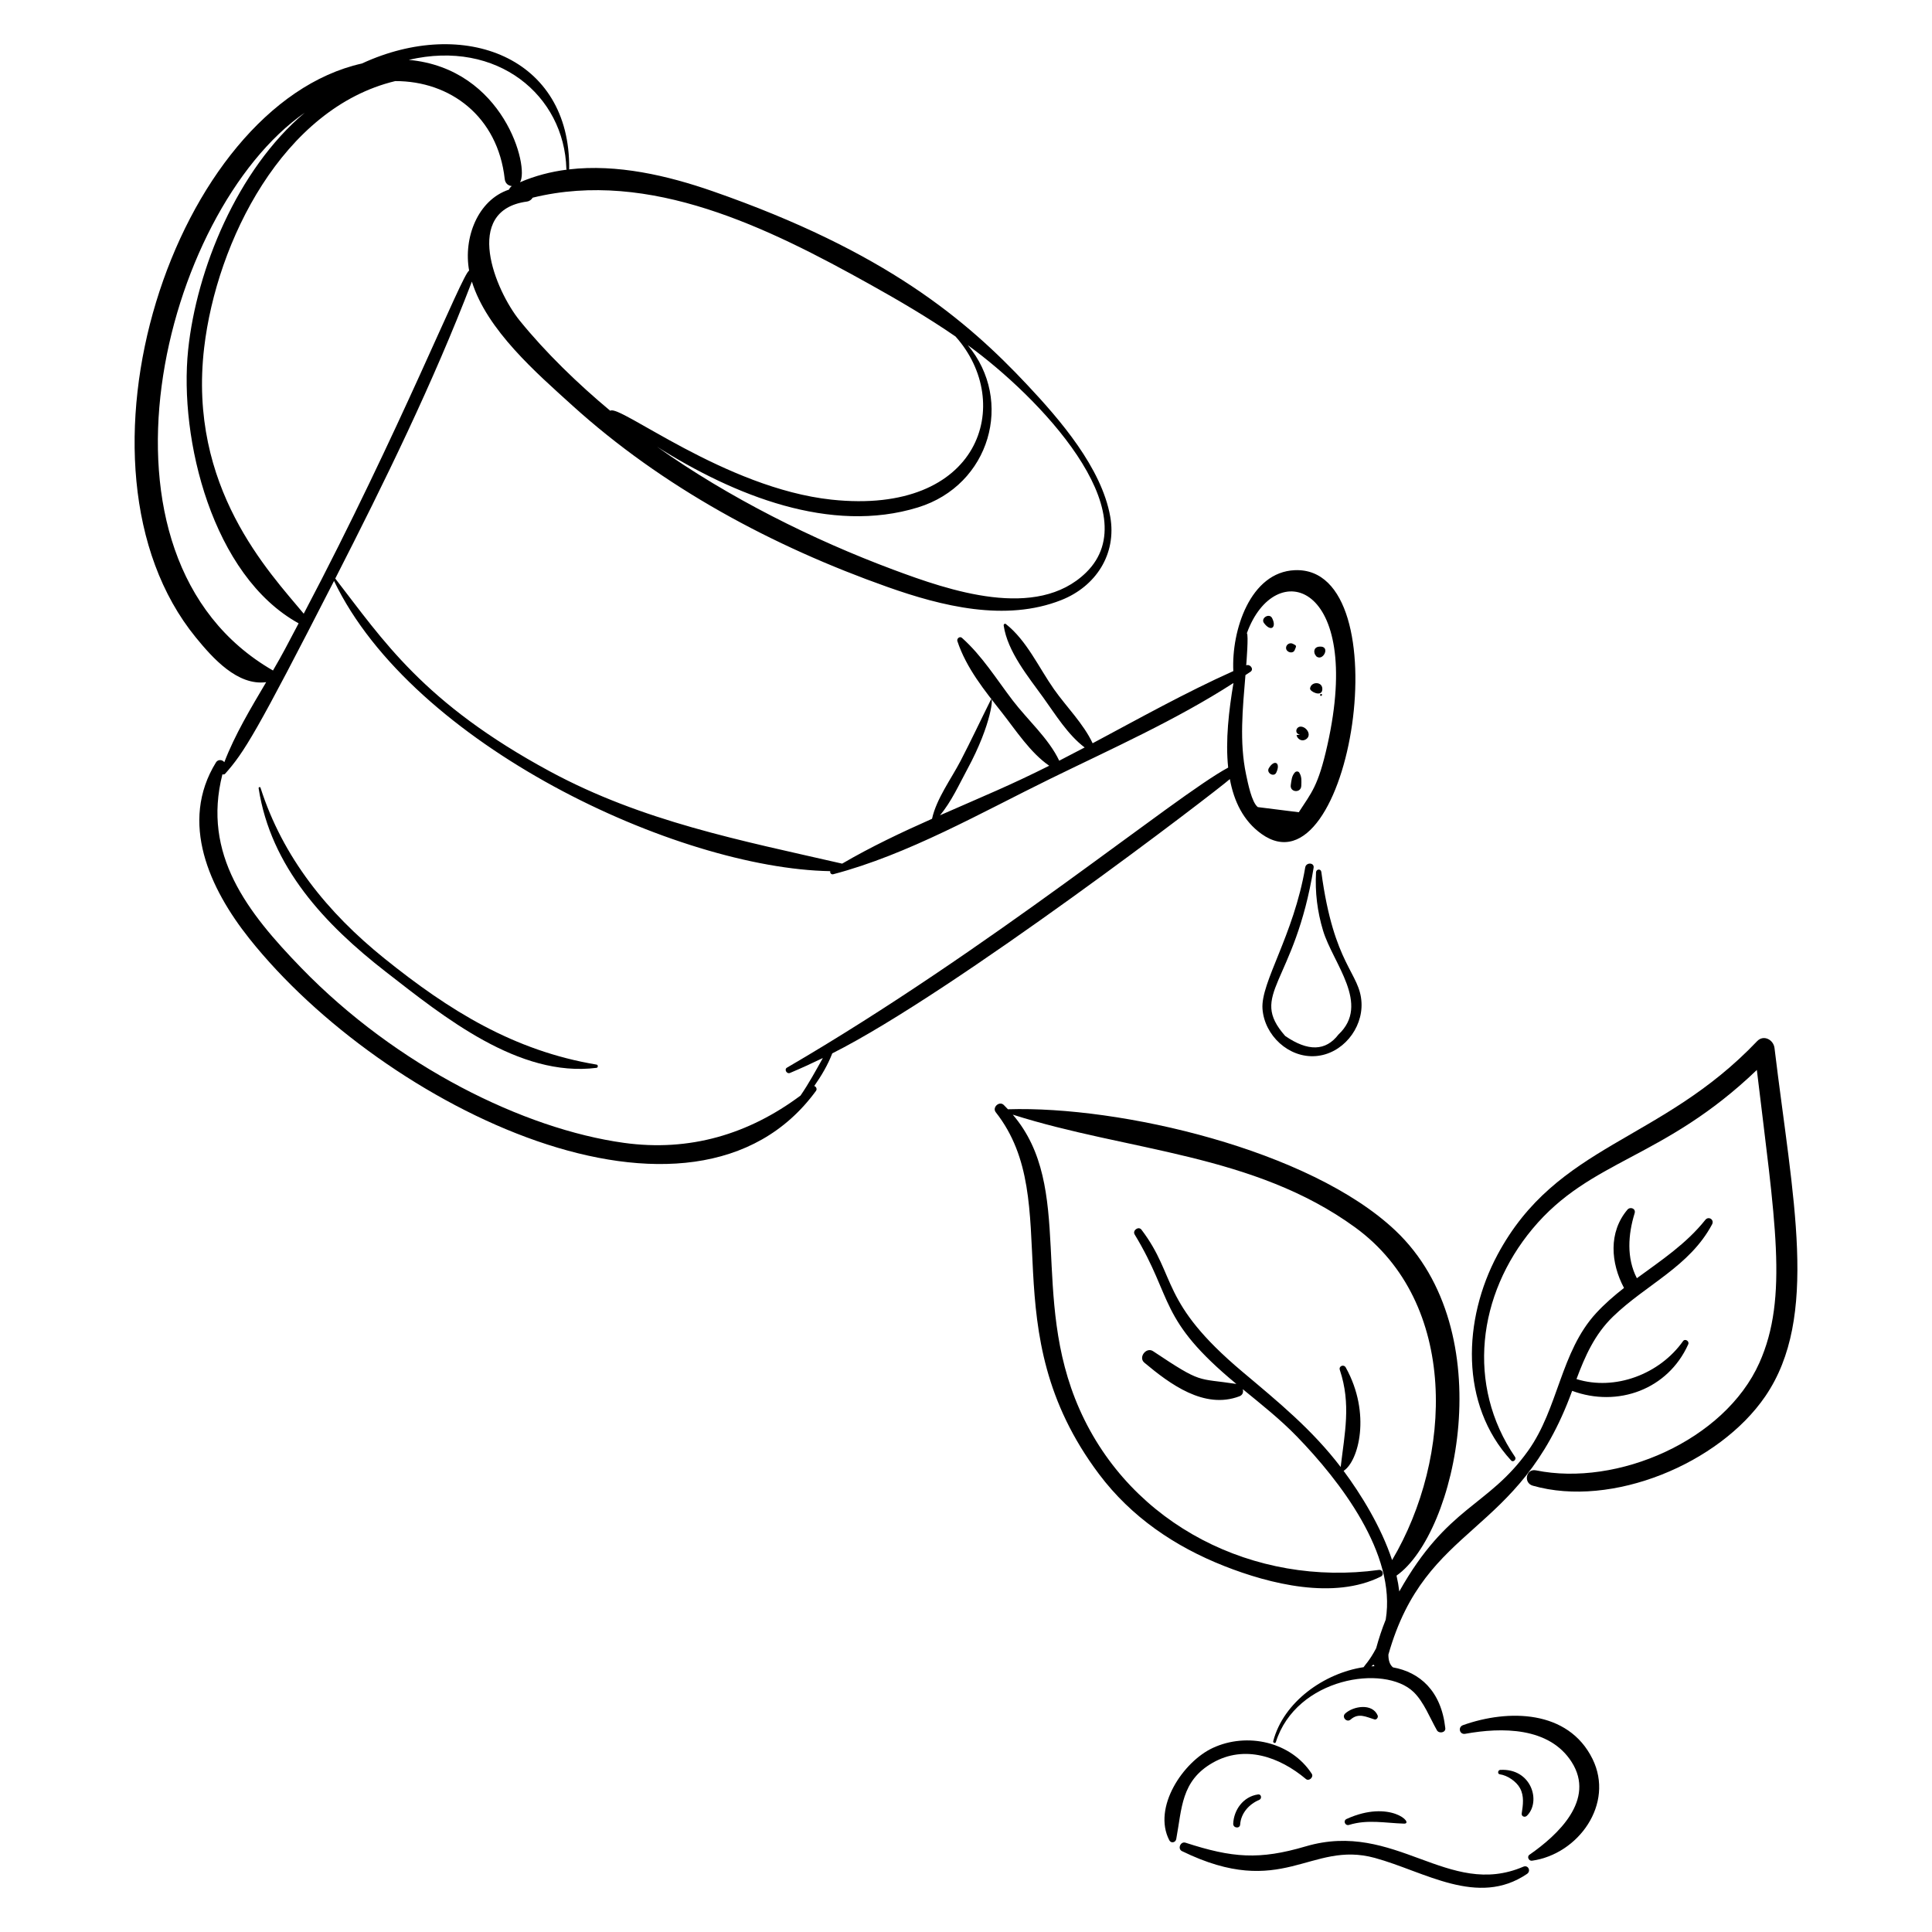 <svg height='100px' width='100px'  fill="#000000" xmlns="http://www.w3.org/2000/svg" xmlns:xlink="http://www.w3.org/1999/xlink" version="1.1" x="0px" y="0px" viewBox="0 0 270 270" enable-background="new 0 0 270 270" xml:space="preserve"><g><path d="M180.932,90.857c0.265-0.621,0.296-0.613-0.237-0.88c-0.487-0.265-1.092,0.177-0.944,0.726   C179.884,91.198,180.703,91.394,180.932,90.857z"></path><path d="M183.901,91.679c0.978,0.926,2.168-1.505,0.437-1.307c-0.824,0.092-0.792,0.922-0.403,1.309   C183.924,91.68,183.912,91.68,183.901,91.679z"></path><path d="M181.684,102.674c-0.164,0.019-0.328,0.038-0.493,0.057c0.134,0.588,0.748,0.936,1.295,0.603   c0.908-0.555,0.124-1.783-0.71-1.787C181.108,101.544,180.857,102.527,181.684,102.674z"></path><path d="M177.329,107.341c-0.41,0.68,0.705,1.325,1.032,0.633C179.019,106.583,178.099,106.066,177.329,107.341z"></path><path d="M184.634,96.979c-0.174,0-0.202,0.272-0.026,0.272C184.782,97.251,184.81,96.979,184.634,96.979z"></path><path d="M180.96,107.95c-0.454,0.509-0.471,1.096-0.571,1.75c-0.162,1.052,1.443,1.188,1.469,0.1   c0.016-0.68,0.09-1.225-0.28-1.821C181.442,107.757,181.119,107.772,180.96,107.95z"></path><path d="M177.781,86.385c-0.389-0.767-1.645,0.001-1.136,0.689C177.595,88.356,178.452,87.707,177.781,86.385z"></path><path d="M184.791,96.416c0.142-1.217-1.588-1.227-1.708-0.197C183.035,96.639,184.672,97.447,184.791,96.416z"></path><path d="M171.873,108.878c0.577,3.12,1.889,5.849,4.42,7.662c12.493,8.947,19.726-37.473,4.663-36.856   c-6.227,0.254-8.874,8.405-8.598,14.102c-6.689,2.998-13.155,6.617-19.662,10.085   c-1.28-2.738-3.687-5.111-5.404-7.555c-2.116-3.012-3.813-6.825-6.729-9.112c-0.145-0.114-0.321,0.051-0.298,0.205   c0.532,3.655,3.432,7.158,5.552,10.104c1.689,2.348,3.411,5.171,5.765,6.946   c-1.182,0.626-2.368,1.242-3.555,1.849c-1.477-3.117-4.427-5.702-6.511-8.435c-2.292-3.005-4.254-6.205-7.074-8.725   c-0.32-0.286-0.767,0.094-0.644,0.463c1.262,3.782,3.791,6.881,6.244,10.001c1.907,2.426,3.961,5.601,6.586,7.4   c-5.522,2.766-8.793,4.083-15.268,6.928c1.58-1.861,2.725-4.409,3.823-6.435   c3.491-6.441,3.691-10.513,3.263-9.657c-1.41,2.821-2.746,5.68-4.201,8.478   c-1.314,2.527-3.369,5.284-3.993,8.102c-4.311,1.911-8.556,3.93-12.56,6.266   c-14.175-3.244-27.918-5.901-40.873-12.907c-17.648-9.543-23.287-18.314-29.966-26.939   C53.753,67.341,60.513,53.539,65.947,39.355c2.099,6.76,8.987,12.734,13.98,17.26   c12.661,11.475,28.047,19.731,44.094,25.412c7.579,2.683,16.486,4.921,24.292,1.835   c4.821-1.906,7.777-6.407,6.844-11.667c-1.211-6.826-7.029-13.544-11.593-18.406   c-8.482-9.037-19.744-18.638-43.982-27.071c-6.296-2.19-13.35-3.832-20.066-3.045   c0.007-0.021,0.025-0.031,0.025-0.057C79.745,7.976,64.839,2.291,50.584,8.872   c-26.224,5.856-42.739,56.277-23.227,80.201c2.365,2.899,5.833,6.794,9.841,6.26   c-2.15,3.637-4.37,7.332-5.851,11.19c-0.239-0.362-0.878-0.439-1.159,0.016   c-5.186,8.394-0.875,17.671,4.652,24.622c18.769,23.607,62.051,44.774,79.198,21.287   c0.189-0.259,0.008-0.615-0.249-0.673c1.008-1.435,1.905-2.963,2.522-4.565   C133.302,138.677,170.181,110.414,171.873,108.878z M174.053,94.346c0.232-0.158,0.474-0.305,0.705-0.465   c0.529-0.367-0.06-1.12-0.597-0.901c0.031-0.407,0.343-4.282,0.091-4.49   c3.92-10.83,16.351-7.137,11.255,15.631c-1.299,5.806-2.223,6.627-3.999,9.391   c-1.91-0.24-3.819-0.479-5.729-0.719c-0.857-0.67-1.385-3.365-1.643-4.585   C173.188,103.706,173.671,98.994,174.053,94.346z M151.781,80.013c-6.925,6.764-19.183,2.491-26.921-0.392   c-11.215-4.18-23.049-10.082-33.043-17.189c10.801,6.819,24.275,12.245,36.486,8.474   c10.07-3.11,13.44-14.918,6.943-22.673C145.186,55.431,160.529,71.467,151.781,80.013z M121.562,39.733   c4.013,2.236,8.104,4.629,11.975,7.293c8.278,9.259,3.558,25.041-17.334,22.8   c-14.869-1.595-29.715-13.431-30.918-12.419c-4.499-3.745-9.024-8.124-12.651-12.598   c-3.382-4.172-8.064-15.392,0.99-16.638c0.391-0.054,0.655-0.274,0.814-0.544   C90.805,23.616,107.378,31.829,121.562,39.733z M79.151,23.595c0.001,0.05,0.025,0.084,0.051,0.116   c-2.231,0.287-4.42,0.853-6.532,1.759c1.335-2.072-2.225-15.878-15.546-17.103   C69.518,5.465,78.869,13.347,79.151,23.595z M55.235,11.333c7.674-0.022,14.332,4.935,15.301,13.681   c0.071,0.639,0.512,0.944,0.99,0.99c-0.191,0.14-0.315,0.31-0.391,0.493   c-4.382,1.454-6.4,6.759-5.573,11.327c-0.917,0.303-9.68,22.451-23.115,47.94   c-4.788-5.772-16.213-17.632-13.915-37.176C30.277,33.739,39.555,15.096,55.235,11.333z M42.583,15.754   c-9.445,7.965-15.121,21.916-16.289,33.135c-1.299,12.474,3.391,31.574,15.439,38.223   c-1.835,3.461-2.071,3.991-3.582,6.592C10.579,77.833,22.739,29.58,42.583,15.754z M111.876,153.107   c-7.247,5.404-15.502,7.884-24.7,6.607c-13.942-1.935-31.728-10.68-45.08-24.453   c-7.531-7.768-13.865-15.837-11.013-27.051c0.131,0.044,0.286,0.03,0.384-0.081   c2.653-2.993,4.293-5.599,15.215-26.945c10.969,22.925,47.938,40.196,69.352,40.563   c-0.079,0.224,0.127,0.504,0.406,0.431c10.475-2.752,20.674-8.609,30.37-13.356   c8.524-4.173,17.543-8.193,25.568-13.371c-0.637,3.797-1.142,8.02-0.739,11.823   c-7.289,3.887-33.277,25.404-61.659,41.932c-0.424,0.247-0.026,0.93,0.416,0.744   c1.553-0.655,3.084-1.355,4.599-2.089C114.001,149.64,113.037,151.41,111.876,153.107z"></path><path d="M83.382,148.781c-11.571-1.928-20.623-7.558-29.669-14.843c-7.92-6.379-14.185-14.086-17.311-23.864   c-0.048-0.151-0.282-0.067-0.259,0.081c1.698,11.021,9.277,19.053,17.794,25.673   c8.052,6.258,18.559,14.786,29.433,13.404C83.593,149.205,83.606,148.819,83.382,148.781z"></path><path d="M164.379,257.02c0.805-4.295,0.664-8.139,5.09-10.667c4.488-2.563,9.348-0.828,13.039,2.27   c0.428,0.359,1.113-0.272,0.813-0.734c-2.903-4.475-9.037-5.841-13.833-3.612   c-4.148,1.927-8.45,8.326-6.075,12.905C163.653,257.644,164.287,257.509,164.379,257.02z"></path><path d="M214.097,260.037c6.479-0.908,11.557-7.942,8.457-14.226c-3.401-6.893-11.802-6.962-18.093-4.72   c-0.753,0.268-0.492,1.357,0.308,1.211c5.089-0.924,11.743-0.976,14.876,3.948   c3.353,5.269-1.903,10.176-5.902,12.955C213.351,259.476,213.654,260.099,214.097,260.037z"></path><path d="M165.184,258.699c14.07,6.87,17.906-1.519,26.941,0.946c6.969,1.901,14.382,6.918,21.276,2.239   c0.594-0.403,0.165-1.301-0.52-1.007c-10.511,4.505-17.89-6.534-30.407-2.843   c-6.49,1.913-10.248,1.616-16.799-0.514C164.987,257.295,164.522,258.376,165.184,258.699z"></path><path d="M153.597,206.02c4.495,5.979,10.561,10.098,17.484,12.832c6.396,2.526,15.333,4.746,21.891,1.477   c0.487-0.243,0.284-1.005-0.274-0.928c-17.305,2.371-34.617-6.177-41.828-22.443   c-7.039-15.879-0.615-30.984-9.334-41.185c16.095,5.129,33.654,5.424,47.852,15.76   c14.505,10.56,13.647,32.153,5.159,46.492c-1.54-4.675-4.388-9.252-6.777-12.468   c2.083-1.335,3.889-7.993,0.304-14.445c-0.277-0.498-1.016-0.214-0.83,0.345   c1.594,4.776,0.668,8.835,0.118,13.56c-4.004-5.241-8.648-9.032-13.741-13.318   c-11.613-9.774-9.104-13.275-14.105-19.854c-0.4-0.526-1.289,0.11-0.946,0.676   c5.479,9.039,3.209,11.78,14.212,20.887c-5.599-0.856-4.706,0.046-11.641-4.578   c-0.946-0.631-2.103,0.865-1.216,1.606c3.572,2.985,8.369,6.565,13.286,4.697c0.475-0.181,0.58-0.61,0.462-0.995   c2.603,2.128,5.243,4.216,7.586,6.634c5.956,6.148,13.917,16.387,12.395,25.579   c-0.524,1.295-0.964,2.627-1.335,3.988c-0.92,1.764-1.651,2.436-1.757,2.653   c-5.501,0.826-11.199,4.847-12.629,10.337c-0.063,0.241,0.294,0.366,0.37,0.124   c2.847-8.998,15.17-10.934,19.25-6.987c1.427,1.38,2.282,3.628,3.258,5.345   c0.282,0.496,1.238,0.345,1.169-0.297c-0.568-5.222-3.586-7.826-7.315-8.498c-0.457-0.378-0.644-1.005-0.636-1.789   c5.263-18.57,18.198-16.276,25.679-36.853c6.353,2.353,13.378-0.177,16.222-6.504   c0.196-0.435-0.441-0.849-0.728-0.443c-3.256,4.608-9.5,6.987-14.889,5.301c1.186-3.174,2.531-6.241,5.101-8.729   c4.661-4.512,10.716-7.002,13.852-12.899c0.344-0.647-0.494-1.191-0.949-0.619   c-2.669,3.354-6.186,5.67-9.565,8.152c-1.461-2.828-1.229-6.104-0.312-9.085c0.201-0.654-0.615-0.96-1.012-0.488   c-2.664,3.162-2.334,7.436-0.473,10.932c-1.38,1.081-2.707,2.227-3.905,3.529   c-4.969,5.405-5.256,13.292-9.496,19.225c-5.635,7.884-11.253,7.648-18.004,19.661   c-0.086-0.731-0.215-1.47-0.388-2.211c8.331-5.837,14.781-34.121-0.171-48.24   c-11.94-11.274-38.444-17.43-54.131-16.933c-0.194-0.203-0.383-0.408-0.59-0.607   c-0.619-0.595-1.645,0.344-1.112,1.023C149.045,168.016,138.363,185.758,153.597,206.02z M191.645,232.872   c0.104-0.082,0.209-0.164,0.309-0.248c0.038,0.083,0.082,0.158,0.139,0.226   C191.944,232.857,191.795,232.862,191.645,232.872z"></path><path d="M246.702,195.136c7.572-11.079,3.821-27.667,1.287-48.676c-0.14-1.158-1.522-1.907-2.429-0.954   c-13.471,14.156-27.962,14.296-36.286,29.853c-4.806,8.984-5.323,20.887,1.908,28.743   c0.29,0.315,0.782-0.149,0.55-0.489c-6.852-10.048-5.215-22.702,2.433-31.879   c8.145-9.774,18.239-9.636,31.357-22.206c2.495,20.952,4.459,31.755,0.348,40.94   c-4.857,10.853-19.854,17.33-31.216,15.016c-1.396-0.285-1.789,1.758-0.448,2.141   C225.267,210.786,240.271,204.545,246.702,195.136z"></path><path d="M213.384,253.758c2.014-1.946,0.674-6.657-3.72-6.413c-0.336,0.019-0.428,0.565-0.066,0.616   c1.087,0.152,2.322,1.008,2.828,1.944c0.603,1.116,0.418,2.325,0.237,3.522   C212.597,253.863,213.102,254.031,213.384,253.758z"></path><path d="M172.344,254.863c-0.026,0.622,0.926,0.745,0.97,0.114c0.111-1.584,1.244-2.846,2.677-3.447   c0.388-0.163,0.289-0.821-0.168-0.756C173.713,251.075,172.423,252.974,172.344,254.863z"></path><path d="M188.755,240.305c1.099-0.97,2.138-0.373,3.322-0.017c0.303,0.091,0.565-0.286,0.453-0.551   c-0.742-1.75-3.411-1.312-4.536-0.271C187.459,239.961,188.207,240.789,188.755,240.305z"></path><path d="M188.533,255.034c2.601-0.802,5.046-0.256,7.683-0.179c1.47,0.044-1.92-3.43-8.028-0.651   C187.654,254.447,187.986,255.202,188.533,255.034z"></path><path d="M182.408,121.217c-1.62,9.522-6.243,16.088-5.973,19.773c0.272,3.709,3.657,6.891,7.442,6.6   c3.705-0.284,6.57-3.812,6.396-7.454c-0.203-4.236-3.855-5.109-5.615-18.28   c-0.065-0.484-0.715-0.417-0.741,0.051c-0.152,2.771,0.178,5.487,0.985,8.153   c1.39,4.594,6.667,10.292,2.143,14.523c-1.774,2.323-4.253,2.388-7.436,0.196   c-5.189-5.893,1.334-7.173,3.97-23.506C183.699,120.526,182.533,120.484,182.408,121.217z"></path></g></svg>